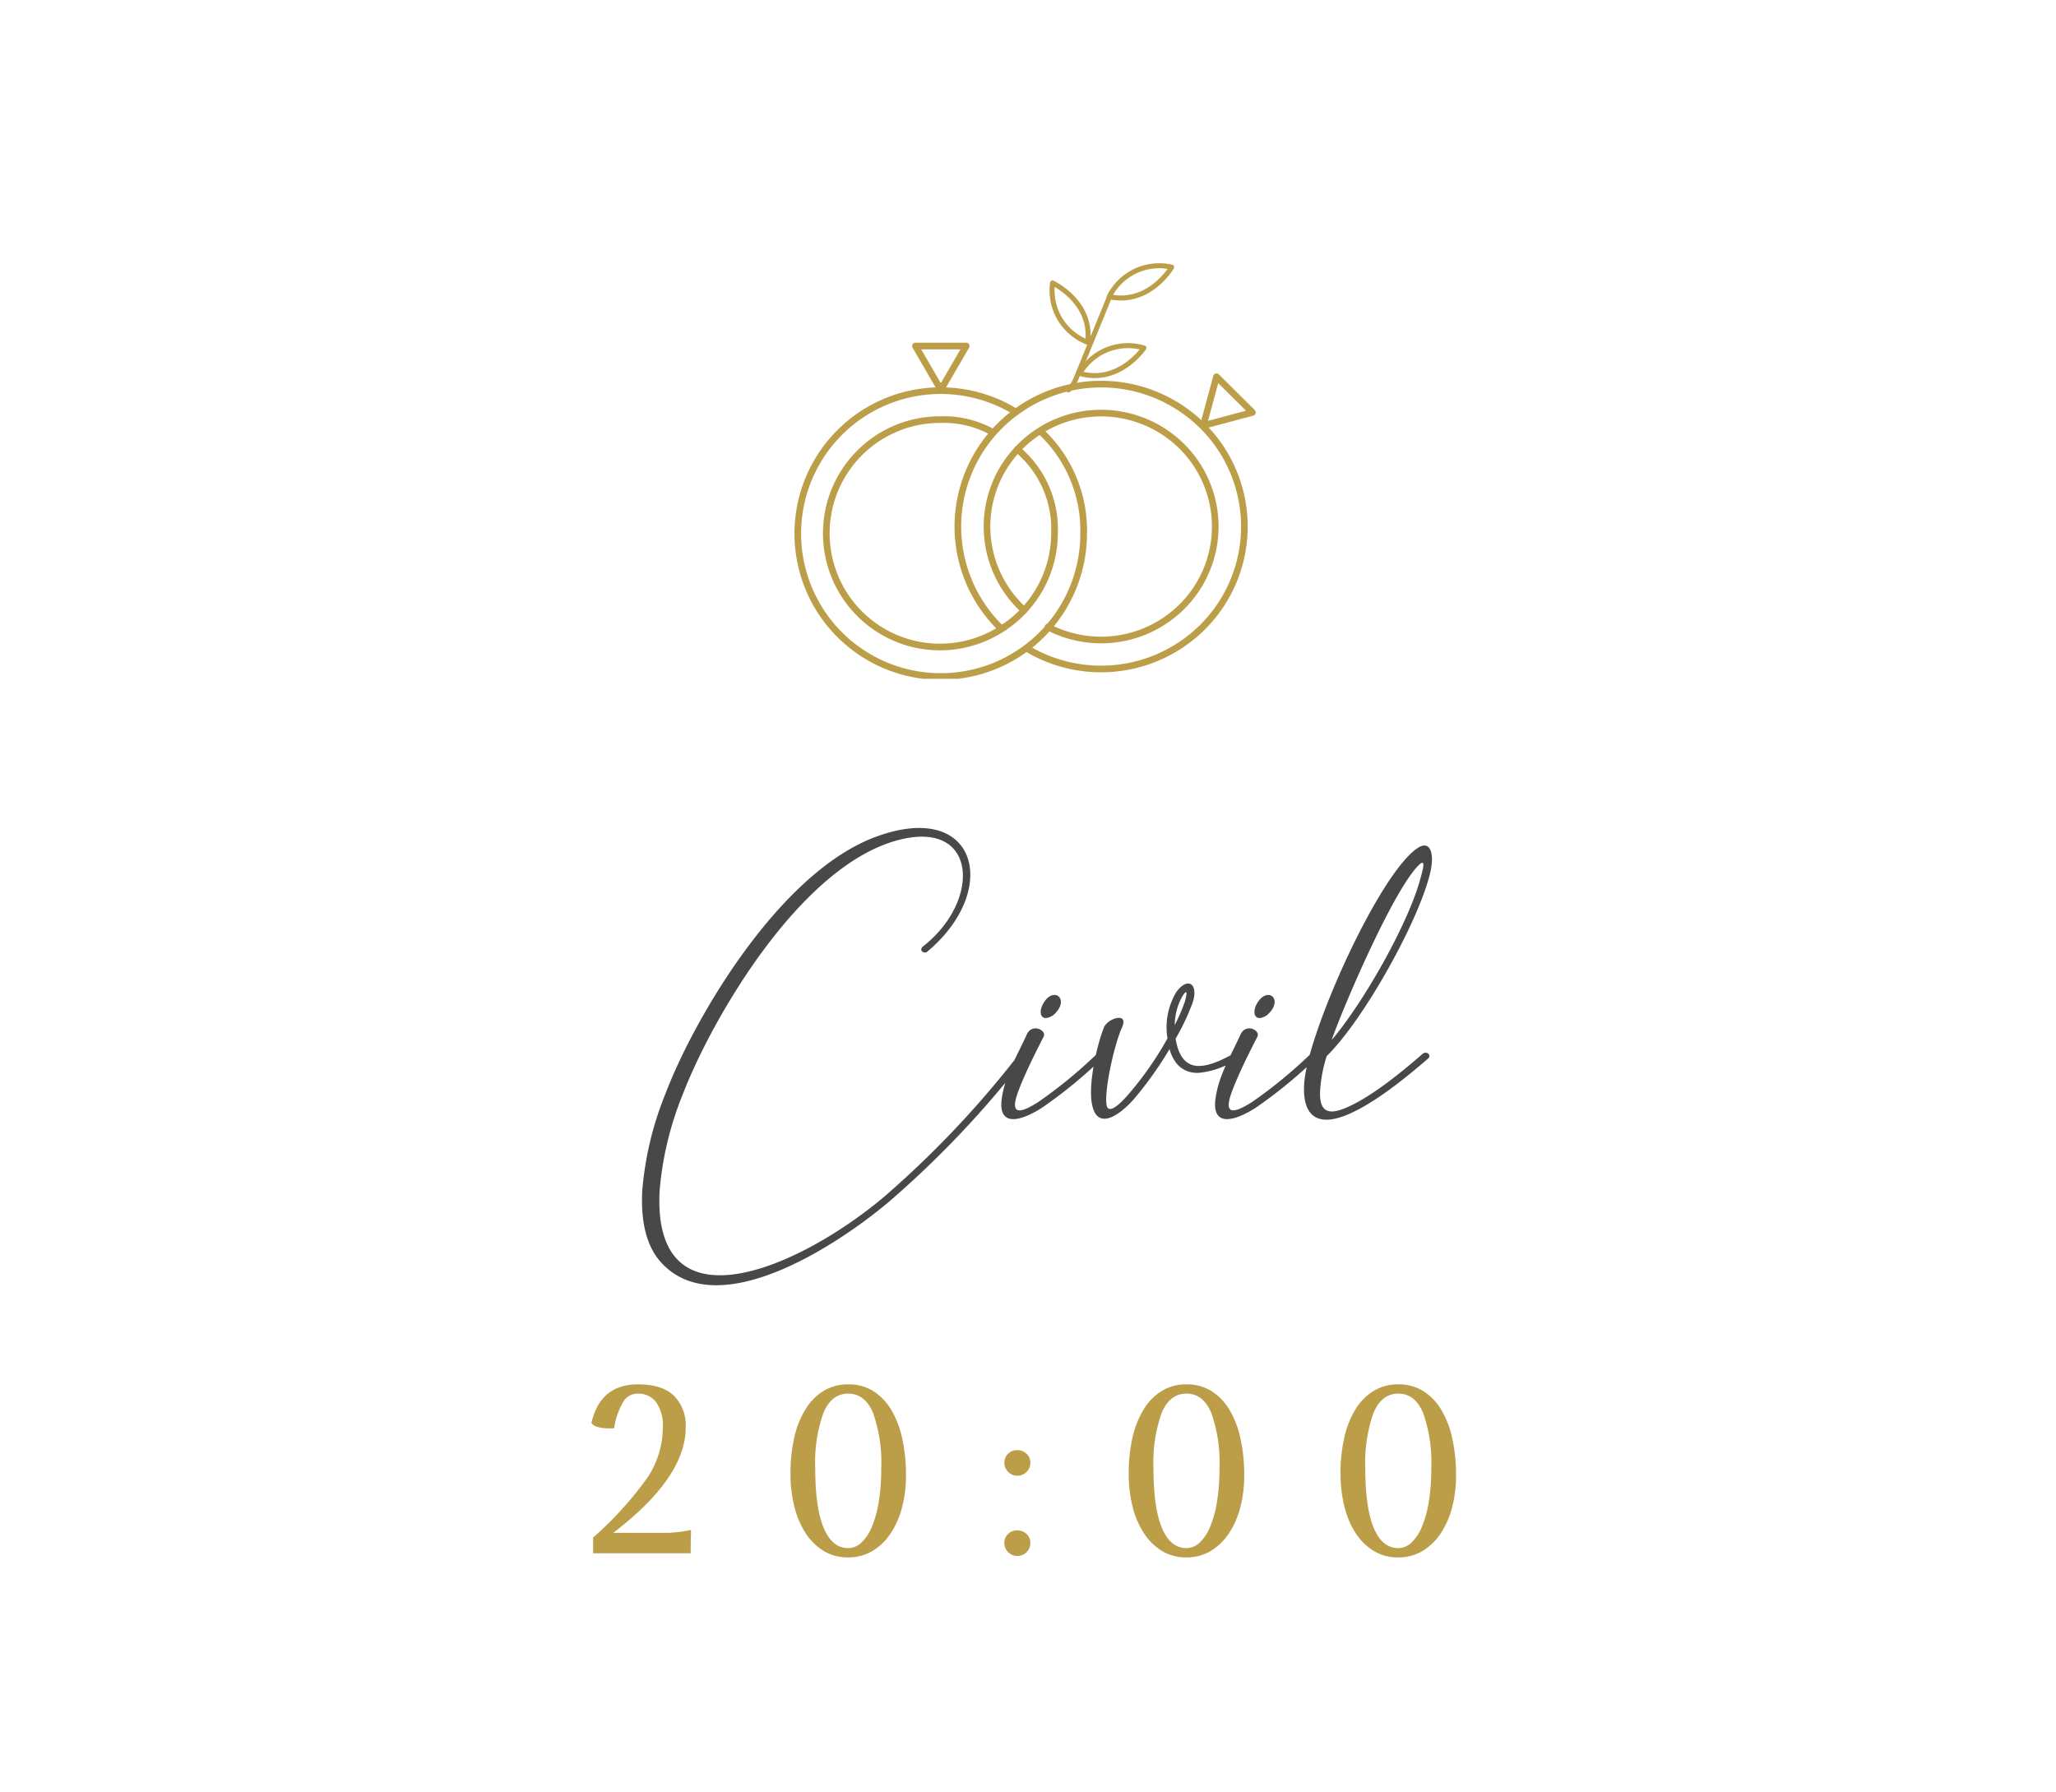 <?xml version="1.0" encoding="UTF-8"?> <svg xmlns="http://www.w3.org/2000/svg" xmlns:xlink="http://www.w3.org/1999/xlink" width="319" height="278" viewBox="0 0 319 278"><defs><filter id="Unión_8" x="0" y="0" width="319" height="278" filterUnits="userSpaceOnUse"><feOffset dy="3"></feOffset><feGaussianBlur stdDeviation="3" result="blur"></feGaussianBlur><feFlood flood-opacity="0.161"></feFlood><feComposite operator="in" in2="blur"></feComposite><feComposite in="SourceGraphic"></feComposite></filter><clipPath id="clip-path"><rect id="Rectángulo_598" data-name="Rectángulo 598" width="71.67" height="64.473" transform="translate(0 0)" fill="none" stroke="#bb9e47" stroke-width="1"></rect></clipPath></defs><g id="Grupo_7235" data-name="Grupo 7235" transform="translate(-1645 -8114)"><g transform="matrix(1, 0, 0, 1, 1645, 8114)" filter="url(#Unión_8)"><path id="Unión_8-2" data-name="Unión 8" d="M-681,4945a9,9,0,0,1-9-9V4756a9,9,0,0,1,9-9h68.823A73.021,73.021,0,0,1-540,4685a73.02,73.02,0,0,1,72.177,62H-398a9,9,0,0,1,9,9v180a9,9,0,0,1-9,9Z" transform="translate(699 -4679)" fill="#fff"></path></g><path id="Trazado_27768" data-name="Trazado 27768" d="M-51.84,0H-66.976V-2.432a55,55,0,0,0,8.448-9.328,14.162,14.162,0,0,0,2.368-7.824,6.234,6.234,0,0,0-1.024-3.84A3.445,3.445,0,0,0-60.1-24.768a2.576,2.576,0,0,0-2.176,1.232,11.457,11.457,0,0,0-1.44,4.144q-2.912.128-3.52-.832,1.376-5.984,7.232-5.984,3.712,0,5.552,1.744a6.528,6.528,0,0,1,1.84,4.976q0,7.712-11.232,16.32h8.576a24,24,0,0,0,3.488-.448Q-51.84-1.568-51.84,0Zm15.488-12.352a24.8,24.8,0,0,1,.592-5.616,14.326,14.326,0,0,1,1.744-4.384A8.563,8.563,0,0,1-31.2-25.2a7.2,7.2,0,0,1,3.808-1.008,7.152,7.152,0,0,1,3.872,1.04,8.637,8.637,0,0,1,2.8,2.912,14.7,14.7,0,0,1,1.712,4.48,26.661,26.661,0,0,1,.576,5.744,19.121,19.121,0,0,1-.608,4.9A13.35,13.35,0,0,1-20.8-3.1,8.934,8.934,0,0,1-23.616-.368,7.143,7.143,0,0,1-27.392.64,7.152,7.152,0,0,1-31.264-.4a8.935,8.935,0,0,1-2.8-2.816,13.607,13.607,0,0,1-1.712-4.128A21,21,0,0,1-36.352-12.352ZM-27.392-.8a2.992,2.992,0,0,0,2.032-.848A6.9,6.9,0,0,0-23.728-4.1a17.059,17.059,0,0,0,1.072-3.888,31.422,31.422,0,0,0,.384-5.168,23.036,23.036,0,0,0-1.264-8.608q-1.264-3.008-3.856-3.008t-3.856,3.008a23.036,23.036,0,0,0-1.264,8.608q0,6.08,1.312,9.216T-27.392-.8ZM-1.184-3.552a2.039,2.039,0,0,1,1.456.56A1.838,1.838,0,0,1,.864-1.6,1.941,1.941,0,0,1,.272-.176,1.941,1.941,0,0,1-1.152.416,1.941,1.941,0,0,1-2.576-.176,1.941,1.941,0,0,1-3.168-1.6a1.863,1.863,0,0,1,.576-1.392A1.944,1.944,0,0,1-1.184-3.552Zm0-12.448a2.039,2.039,0,0,1,1.456.56,1.838,1.838,0,0,1,.592,1.392,1.941,1.941,0,0,1-.592,1.424,1.941,1.941,0,0,1-1.424.592,1.941,1.941,0,0,1-1.424-.592,1.941,1.941,0,0,1-.592-1.424,1.863,1.863,0,0,1,.576-1.392A1.944,1.944,0,0,1-1.184-16Zm17.312,3.648a24.8,24.8,0,0,1,.592-5.616,14.326,14.326,0,0,1,1.744-4.384A8.563,8.563,0,0,1,21.28-25.2a7.2,7.2,0,0,1,3.808-1.008,7.152,7.152,0,0,1,3.872,1.04,8.637,8.637,0,0,1,2.8,2.912,14.7,14.7,0,0,1,1.712,4.48,26.661,26.661,0,0,1,.576,5.744,19.121,19.121,0,0,1-.608,4.9A13.35,13.35,0,0,1,31.68-3.1,8.934,8.934,0,0,1,28.864-.368,7.143,7.143,0,0,1,25.088.64,7.152,7.152,0,0,1,21.216-.4a8.935,8.935,0,0,1-2.8-2.816A13.607,13.607,0,0,1,16.7-7.344,21,21,0,0,1,16.128-12.352ZM25.088-.8a2.992,2.992,0,0,0,2.032-.848A6.9,6.9,0,0,0,28.752-4.1a17.059,17.059,0,0,0,1.072-3.888,31.422,31.422,0,0,0,.384-5.168,23.036,23.036,0,0,0-1.264-8.608q-1.264-3.008-3.856-3.008T21.232-21.76a23.036,23.036,0,0,0-1.264,8.608q0,6.08,1.312,9.216T25.088-.8Zm23.9-11.552a24.8,24.8,0,0,1,.592-5.616,14.326,14.326,0,0,1,1.744-4.384A8.563,8.563,0,0,1,54.144-25.2a7.2,7.2,0,0,1,3.808-1.008,7.152,7.152,0,0,1,3.872,1.04,8.637,8.637,0,0,1,2.8,2.912,14.7,14.7,0,0,1,1.712,4.48,26.661,26.661,0,0,1,.576,5.744,19.121,19.121,0,0,1-.608,4.9A13.35,13.35,0,0,1,64.544-3.1,8.934,8.934,0,0,1,61.728-.368,7.143,7.143,0,0,1,57.952.64,7.152,7.152,0,0,1,54.08-.4a8.935,8.935,0,0,1-2.8-2.816,13.607,13.607,0,0,1-1.712-4.128A21,21,0,0,1,48.992-12.352ZM57.952-.8a2.992,2.992,0,0,0,2.032-.848A6.9,6.9,0,0,0,61.616-4.1a17.059,17.059,0,0,0,1.072-3.888,31.422,31.422,0,0,0,.384-5.168,23.036,23.036,0,0,0-1.264-8.608q-1.264-3.008-3.856-3.008T54.1-21.76a23.036,23.036,0,0,0-1.264,8.608q0,6.08,1.312,9.216T57.952-.8Z" transform="translate(1804 8355)" fill="#bb9e47"></path><path id="Trazado_27767" data-name="Trazado 27767" d="M-15.075-29.385c11.34-9.54,7.74-23.535-7.92-17.82C-38.205-41.67-51.48-18.585-55.755-7.29a50.86,50.86,0,0,0-3.6,15.12c-.225,4.545.585,8.37,2.79,10.89,8.6,9.81,27.18-2.25,35.505-9.27A153.016,153.016,0,0,0,.18-13.005c.5-.675-.5-1.17-.99-.54A153.031,153.031,0,0,1-21.87,8.73C-35.145,19.89-57.825,29.7-56.655,7.74A50.522,50.522,0,0,1-53.1-7.11C-48.6-18.9-34.335-43.7-18.63-46.89c11.3-2.34,11.7,9.81,2.835,16.74-.27.225-.36.54-.135.765A.623.623,0,0,0-15.075-29.385ZM.36-16.605c-1.44,3.24-3.375,6.255-3.915,9.945-.675,4.5,2.745,3.78,6.3,1.485a73.6,73.6,0,0,0,9.225-7.56c.585-.585-.27-1.26-.855-.675a72.013,72.013,0,0,1-9,7.38C-1.665-3.6-2.16-4.725-.9-7.965c1.08-2.79,2.565-5.715,3.825-8.19C3.42-17.1,1.26-18.27.36-16.605ZM3.51-22.14c-1.665,1.665-1.305,4.095.9,2.655C6.8-21.555,5.13-23.58,3.51-22.14Zm11.52,4.68c1.305-2.7-2.34-1.53-2.79,0-.945,2.3-2.655,9.225-1.665,12.375,1.08,3.555,4.635.63,6.48-1.53a57.193,57.193,0,0,0,5.4-7.605c.81,2.745,2.475,3.69,4.41,3.69a12.967,12.967,0,0,0,6.03-2.115c.72-.405.18-1.3-.54-.855-1.62.9-3.645,1.89-5.355,1.89-2.52,0-3.285-2.385-3.6-4.23a35.253,35.253,0,0,0,2.655-5.625c.945-2.925-.81-4.05-2.565-1.575a10.645,10.645,0,0,0-1.35,7.155,52.168,52.168,0,0,1-6.255,8.91c-2.025,2.25-3.015,2.52-3.2,1.395C12.33-8.1,13.95-15.03,15.03-17.46Zm8.235-.495a9.332,9.332,0,0,1,1.26-4.59c.945-1.395.45.45.315.945A27.524,27.524,0,0,1,23.265-17.955Zm10.26,1.35c-1.44,3.24-3.375,6.255-3.915,9.945-.675,4.5,2.745,3.78,6.3,1.485a73.6,73.6,0,0,0,9.225-7.56c.585-.585-.27-1.26-.855-.675a72.013,72.013,0,0,1-9,7.38C31.5-3.6,31-4.725,32.265-7.965c1.08-2.79,2.565-5.715,3.825-8.19C36.585-17.1,34.425-18.27,33.525-16.605Zm3.15-5.535c-1.665,1.665-1.305,4.095.9,2.655C39.96-21.555,38.295-23.58,36.675-22.14ZM47.61-15.615c1.71-4.95,9.675-23.58,13.635-27.27,1.125-.99.4,1.215,0,2.7C59.265-33.345,52.65-21.6,47.61-15.615Zm-.765,2.475c5.805-5.67,14.49-21.33,16.11-28.665.63-2.925-.09-5-2.16-3.51C54.81-41.04,44.145-17.28,43.38-9.225c-.4,4.41,1.17,7.56,6.885,5.085C54.36-5.9,59.22-9.855,62.55-12.735c.63-.54-.18-1.26-.81-.765-3.2,2.79-7.965,6.705-11.88,8.37-3.015,1.305-4.1.36-4.05-2.385A22.12,22.12,0,0,1,46.845-13.14Z" transform="translate(1804 8291)" fill="#484848"></path><g id="Grupo_7232" data-name="Grupo 7232" transform="translate(1768.165 8154.852)"><g id="Grupo_3066" data-name="Grupo 3066" clip-path="url(#clip-path)"><path id="Trazado_26039" data-name="Trazado 26039" d="M38.309,26.087a21.034,21.034,0,0,1,6.662,15.772A22.177,22.177,0,1,1,34.442,23.065" fill="none" stroke="#bb9e47" stroke-linecap="round" stroke-linejoin="round" stroke-width="1.031"></path><path id="Trazado_26040" data-name="Trazado 26040" d="M32.643,56.455a17.641,17.641,0,1,1-9.9-32.2,15.465,15.465,0,0,1,7.9,1.847" fill="none" stroke="#bb9e47" stroke-linecap="round" stroke-linejoin="round" stroke-width="1.031"></path><path id="Trazado_26041" data-name="Trazado 26041" d="M34.7,28.88a16.1,16.1,0,0,1,5.748,12.979,17.557,17.557,0,0,1-7.807,14.6" fill="none" stroke="#bb9e47" stroke-linecap="round" stroke-linejoin="round" stroke-width="1.031"></path><path id="Trazado_26042" data-name="Trazado 26042" d="M22.808,19.625l3.941-6.787H18.867Z" fill="none" stroke="#bb9e47" stroke-linecap="round" stroke-linejoin="round" stroke-width="1.031"></path><path id="Trazado_26043" data-name="Trazado 26043" d="M31.963,56.471a22.009,22.009,0,0,1,0-31.252,22.32,22.32,0,0,1,31.435,0,22.009,22.009,0,0,1,0,31.252,22.336,22.336,0,0,1-27.069,3.38" fill="none" stroke="#bb9e47" stroke-linecap="round" stroke-linejoin="round" stroke-width="1.031"></path><path id="Trazado_26044" data-name="Trazado 26044" d="M35.723,53.826c-.19-.173-.377-.352-.561-.535a17.528,17.528,0,0,1,0-24.893,17.777,17.777,0,0,1,25.039,0,17.53,17.53,0,0,1,0,24.893,17.789,17.789,0,0,1-20.753,3.142" fill="none" stroke="#bb9e47" stroke-linecap="round" stroke-linejoin="round" stroke-width="1.031"></path><path id="Trazado_26045" data-name="Trazado 26045" d="M63.54,25.169l7.614-2.028L65.58,17.6Z" fill="none" stroke="#bb9e47" stroke-linecap="round" stroke-linejoin="round" stroke-width="1.031"></path><path id="Trazado_26046" data-name="Trazado 26046" d="M42.634,19.637A5.411,5.411,0,0,0,43.8,17.871L49.2,4.653" fill="none" stroke="#bb9e47" stroke-linecap="round" stroke-linejoin="round" stroke-width="0.774"></path><path id="Trazado_26047" data-name="Trazado 26047" d="M44.354,17.093a8.657,8.657,0,0,1,9.964-3.956S50.484,18.838,44.354,17.093Z" fill="none" stroke="#bb9e47" stroke-linecap="round" stroke-linejoin="round" stroke-width="0.774"></path><path id="Trazado_26048" data-name="Trazado 26048" d="M48.944,5.183A8.65,8.65,0,0,1,58.632.6S55.174,6.533,48.944,5.183Z" fill="none" stroke="#bb9e47" stroke-linecap="round" stroke-linejoin="round" stroke-width="0.774"></path><path id="Trazado_26049" data-name="Trazado 26049" d="M45.59,12.248a8.6,8.6,0,0,1-5.445-9.192S46.4,5.959,45.59,12.248Z" fill="none" stroke="#bb9e47" stroke-linecap="round" stroke-linejoin="round" stroke-width="0.774"></path></g></g></g></svg> 